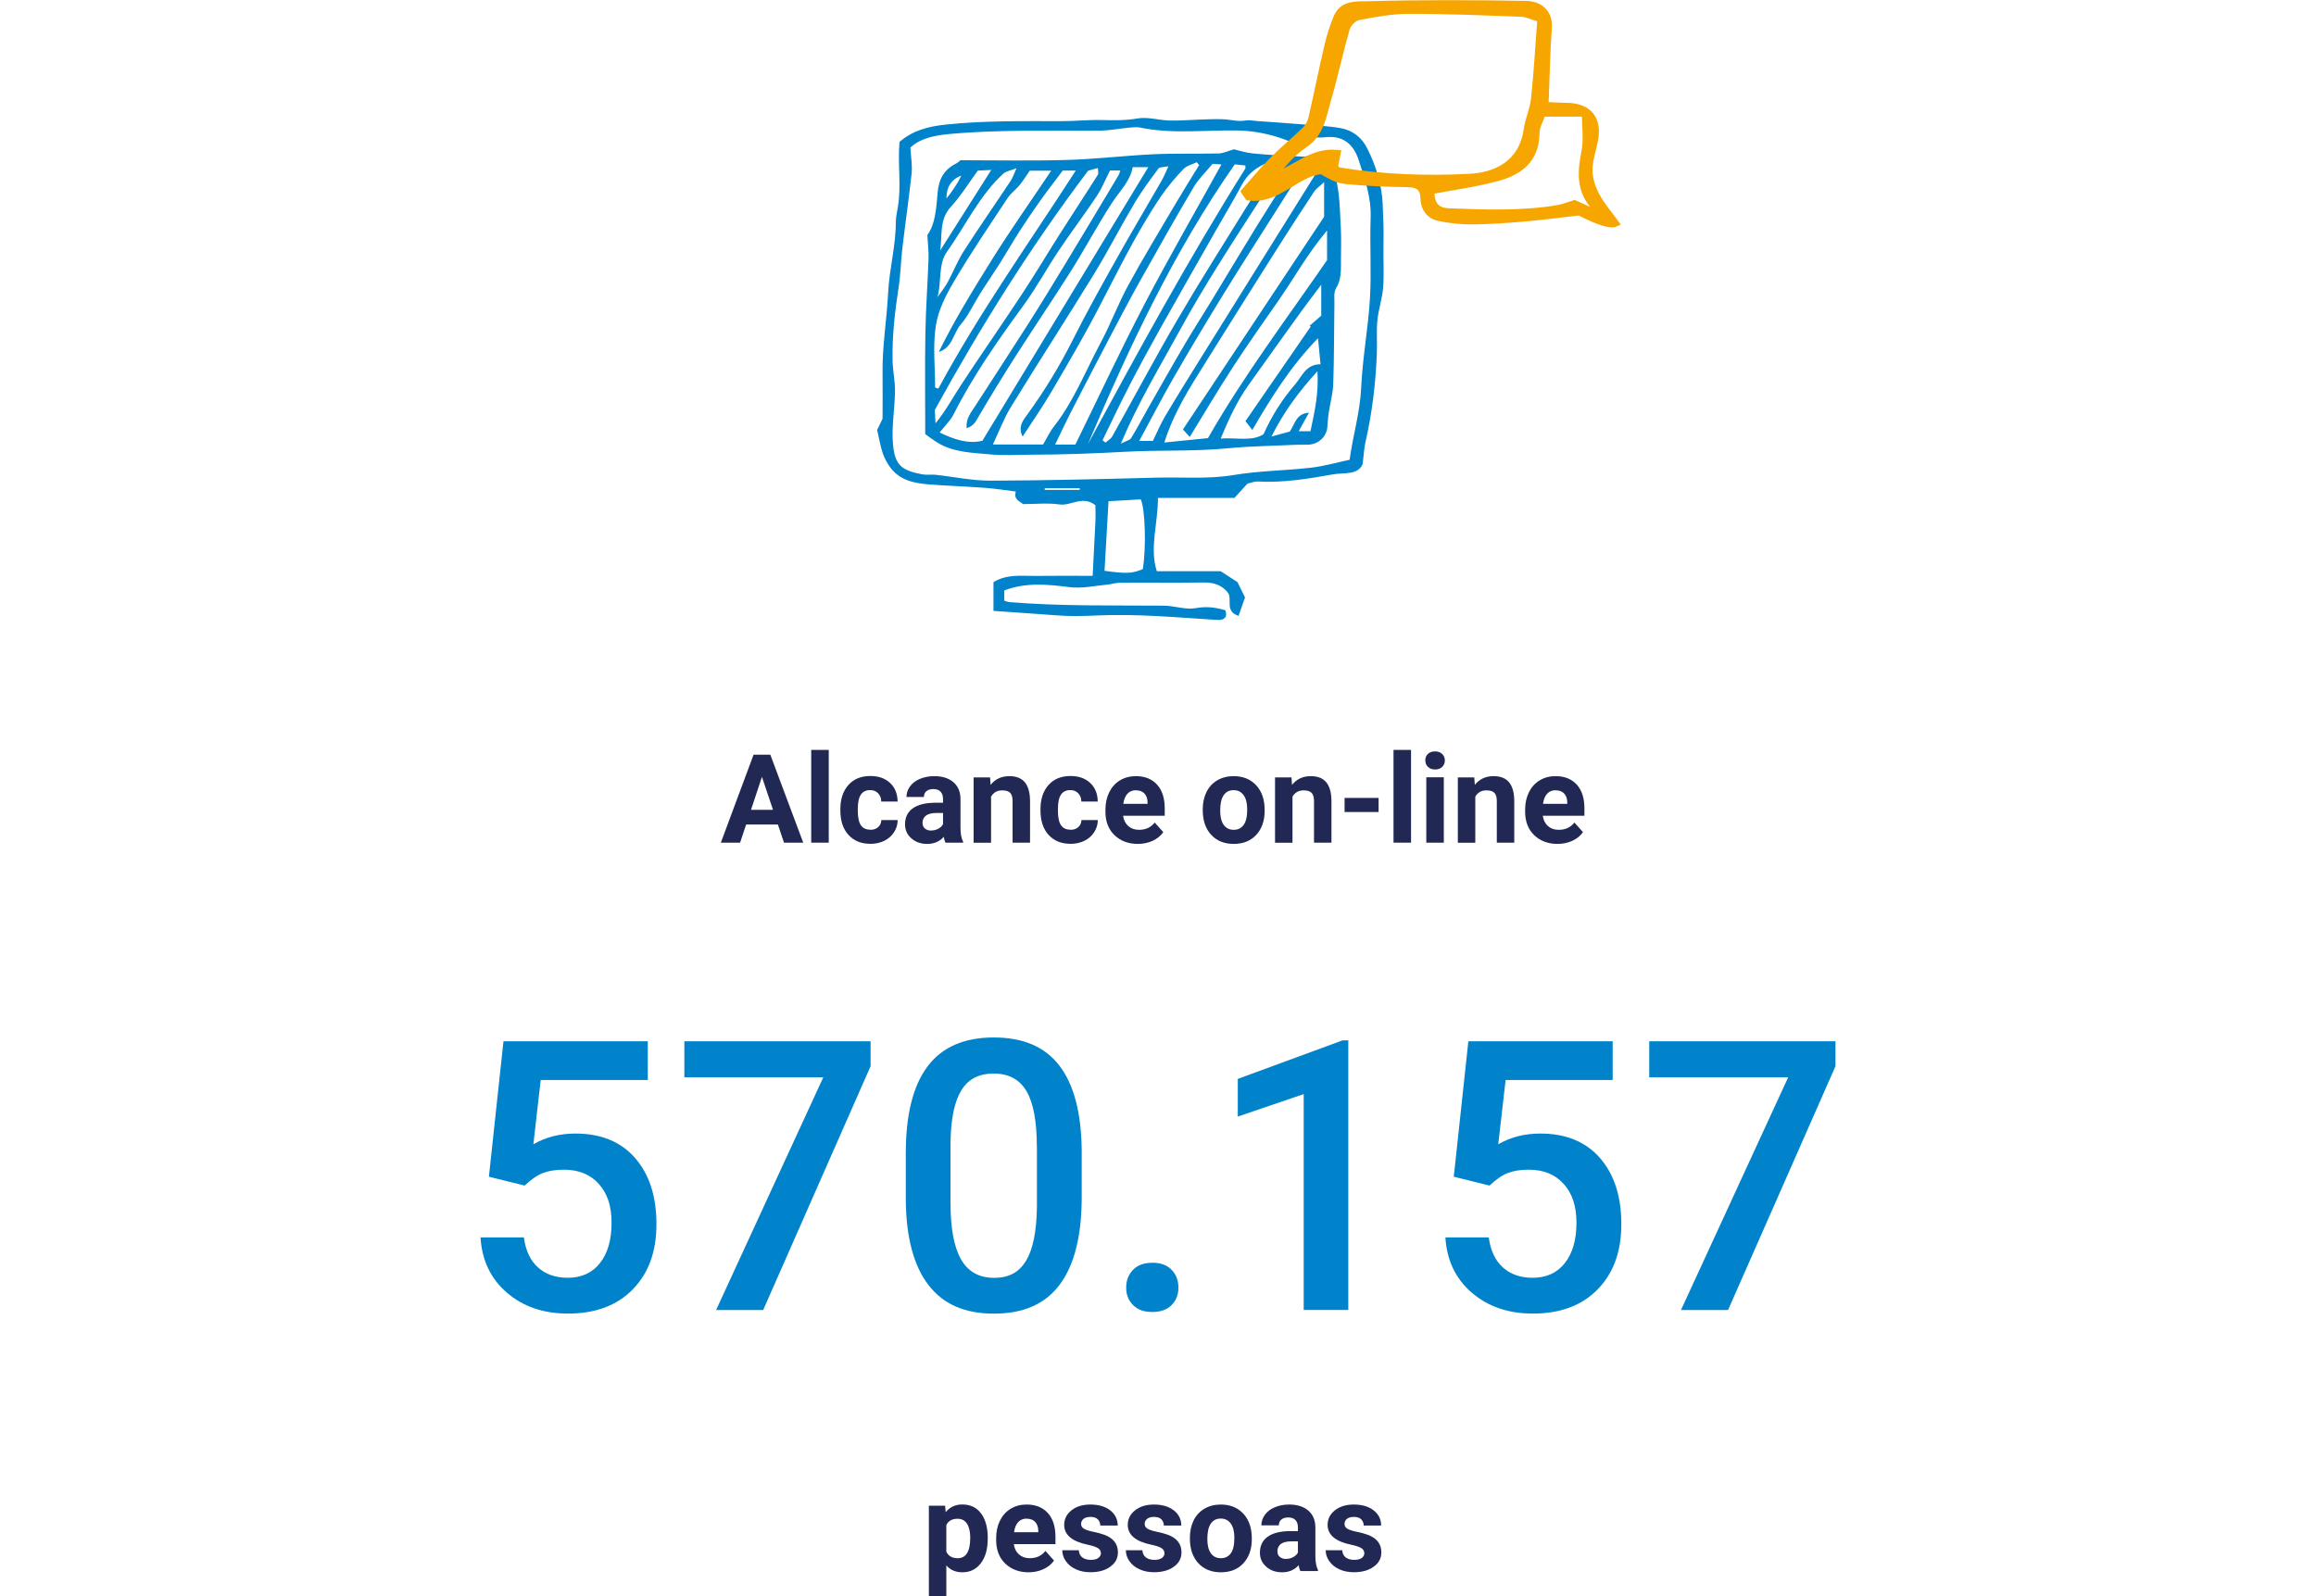 <?xml version="1.0" encoding="UTF-8"?><svg id="Layer_2" xmlns="http://www.w3.org/2000/svg" viewBox="0 0 337 232.29"><g id="Layer_2-2"><g id="Layer_1-2"><path d="m113.19,119.99h-4.62l-.88,2.64h-2.8l4.76-12.8h2.44l4.79,12.8h-2.8s-.89-2.64-.89-2.64Zm-3.91-2.14h3.2l-1.61-4.79-1.59,4.79Z" fill="#222854"/><path d="m120.59,122.63h-2.55v-13.5h2.55v13.5Z" fill="#222854"/><path d="m126.64,120.76c.47,0,.85-.13,1.14-.39s.45-.6.46-1.03h2.38c0,.64-.18,1.23-.53,1.77-.35.54-.82.95-1.42,1.25-.6.29-1.26.44-1.99.44-1.36,0-2.43-.43-3.22-1.3-.79-.86-1.18-2.06-1.18-3.58v-.17c0-1.46.39-2.63,1.17-3.51s1.85-1.31,3.21-1.31c1.19,0,2.14.34,2.86,1.02s1.08,1.58,1.09,2.7h-2.38c0-.5-.16-.9-.46-1.21s-.68-.46-1.16-.46c-.59,0-1.04.22-1.34.65s-.45,1.13-.45,2.1v.26c0,.98.15,1.68.45,2.11s.75.64,1.36.64v.02Z" fill="#222854"/><path d="m137.58,122.63c-.12-.23-.2-.51-.25-.85-.62.69-1.42,1.03-2.4,1.03s-1.7-.27-2.32-.81-.92-1.22-.92-2.04c0-1.01.37-1.78,1.12-2.32s1.83-.81,3.24-.82h1.17v-.54c0-.44-.11-.79-.34-1.05s-.58-.4-1.07-.4c-.43,0-.76.1-1.01.31s-.36.49-.36.84h-2.54c0-.55.17-1.06.51-1.53s.82-.84,1.44-1.1c.62-.26,1.32-.4,2.09-.4,1.17,0,2.1.29,2.79.88s1.03,1.42,1.03,2.48v4.12c0,.9.13,1.58.38,2.05v.15h-2.57.01Zm-2.1-1.77c.38,0,.72-.08,1.04-.25s.55-.39.7-.67v-1.63h-.95c-1.27,0-1.95.44-2.03,1.32v.15c0,.32.1.58.33.78s.53.31.91.31h0Z" fill="#222854"/><path d="m144.06,113.12l.08,1.1c.68-.85,1.59-1.27,2.73-1.27,1.01,0,1.76.3,2.25.89s.74,1.48.76,2.65v6.14h-2.54v-6.08c0-.54-.12-.93-.35-1.17-.23-.24-.62-.36-1.17-.36-.71,0-1.25.3-1.61.91v6.71h-2.54v-9.51h2.39,0Z" fill="#222854"/><path d="m155.76,120.76c.47,0,.85-.13,1.14-.39s.45-.6.46-1.03h2.38c0,.64-.18,1.23-.53,1.77-.35.54-.82.95-1.42,1.25-.6.29-1.26.44-1.99.44-1.36,0-2.43-.43-3.22-1.3-.79-.86-1.18-2.06-1.18-3.58v-.17c0-1.46.39-2.63,1.17-3.51s1.85-1.31,3.21-1.31c1.19,0,2.14.34,2.86,1.02s1.08,1.58,1.09,2.7h-2.38c-.01-.5-.16-.9-.46-1.21s-.68-.46-1.16-.46c-.59,0-1.04.22-1.34.65-.3.43-.45,1.13-.45,2.1v.26c0,.98.15,1.68.45,2.11s.75.64,1.36.64v.02Z" fill="#222854"/><path d="m165.57,122.81c-1.39,0-2.53-.43-3.41-1.28s-1.31-2-1.31-3.42v-.25c0-.96.18-1.81.55-2.56s.89-1.33,1.57-1.74,1.45-.61,2.32-.61c1.3,0,2.32.41,3.07,1.23s1.12,1.98,1.12,3.49v1.04h-6.06c.08.62.33,1.12.74,1.49s.94.56,1.57.56c.98,0,1.74-.35,2.29-1.06l1.25,1.4c-.38.54-.9.96-1.55,1.26s-1.37.45-2.16.45h.01Zm-.29-7.81c-.5,0-.91.17-1.23.51-.31.34-.51.83-.6,1.47h3.53v-.2c-.01-.57-.16-1-.46-1.31-.29-.31-.71-.46-1.25-.46h.01Z" fill="#222854"/><path d="m175.01,117.79c0-.94.18-1.78.54-2.52s.89-1.31,1.57-1.71,1.48-.61,2.38-.61c1.28,0,2.33.39,3.14,1.18s1.26,1.85,1.36,3.2l.02.65c0,1.46-.41,2.63-1.22,3.51s-1.91,1.32-3.28,1.32-2.47-.44-3.28-1.32-1.23-2.07-1.23-3.59c0,0,0-.11,0-.11Zm2.54.18c0,.9.17,1.59.51,2.07.34.48.83.72,1.46.72s1.1-.24,1.44-.71c.35-.47.52-1.23.52-2.27,0-.89-.17-1.57-.52-2.06s-.83-.73-1.46-.73-1.1.24-1.44.73c-.34.48-.51,1.23-.51,2.25Z" fill="#222854"/><path d="m187.92,113.12l.08,1.1c.68-.85,1.59-1.27,2.73-1.27,1.01,0,1.76.3,2.25.89s.74,1.48.76,2.65v6.14h-2.54v-6.08c0-.54-.12-.93-.35-1.17-.23-.24-.62-.36-1.17-.36-.71,0-1.25.3-1.61.91v6.71h-2.54v-9.51h2.39,0Z" fill="#222854"/><path d="m200.6,118.17h-4.95v-2.05h4.95v2.05Z" fill="#222854"/><path d="m205.32,122.63h-2.55v-13.5h2.55v13.5Z" fill="#222854"/><path d="m207.39,110.66c0-.38.13-.69.38-.94s.6-.37,1.04-.37.78.12,1.04.37.39.56.39.94-.13.7-.39.95-.6.37-1.03.37-.77-.12-1.03-.37-.39-.56-.39-.95h0Zm2.7,11.97h-2.55v-9.51h2.55v9.51Z" fill="#222854"/><path d="m214.52,113.12l.08,1.1c.68-.85,1.59-1.27,2.73-1.27,1.01,0,1.76.3,2.25.89s.74,1.48.76,2.65v6.14h-2.54v-6.08c0-.54-.12-.93-.35-1.17-.23-.24-.62-.36-1.17-.36-.71,0-1.25.3-1.61.91v6.71h-2.54v-9.51h2.39Z" fill="#222854"/><path d="m226.64,122.81c-1.39,0-2.53-.43-3.41-1.28s-1.31-2-1.31-3.42v-.25c0-.96.18-1.81.55-2.56s.89-1.33,1.57-1.74,1.45-.61,2.32-.61c1.3,0,2.32.41,3.07,1.23s1.12,1.98,1.12,3.49v1.04h-6.06c.08.62.33,1.12.74,1.49s.94.56,1.57.56c.98,0,1.74-.35,2.29-1.06l1.25,1.4c-.38.54-.9.96-1.55,1.26-.65.3-1.37.45-2.16.45h0Zm-.29-7.81c-.5,0-.91.17-1.23.51-.31.34-.51.83-.6,1.47h3.53v-.2c0-.57-.16-1-.46-1.31-.29-.31-.71-.46-1.25-.46h.01Z" fill="#222854"/><path d="m71.14,171.24l2.12-19.71h21v5.64h-15.58l-1.07,9.35c1.81-1.04,3.85-1.56,6.12-1.56,3.72,0,6.62,1.19,8.69,3.57s3.1,5.59,3.1,9.61-1.15,7.14-3.44,9.49-5.43,3.53-9.43,3.53c-3.58,0-6.55-1.02-8.9-3.05-2.35-2.03-3.63-4.71-3.83-8.04h6.31c.25,1.9.93,3.35,2.04,4.36,1.11,1.01,2.56,1.52,4.35,1.52,2,0,3.57-.72,4.69-2.15s1.68-3.38,1.68-5.85-.62-4.27-1.85-5.65c-1.24-1.39-2.94-2.08-5.1-2.08-1.18,0-2.18.16-3.01.47-.82.31-1.72.93-2.69,1.84l-5.21-1.29h.01Z" fill="#0083ca"/><path d="m126.68,155.16l-15.63,35.48h-6.85l15.6-33.87h-20.22v-5.24h27.1v3.62h0Z" fill="#0083ca"/><path d="m157.4,174.17c0,5.62-1.05,9.86-3.16,12.72-2.1,2.86-5.3,4.28-9.6,4.28s-7.41-1.39-9.55-4.18c-2.14-2.78-3.24-6.91-3.29-12.37v-6.77c0-5.62,1.05-9.84,3.16-12.65,2.1-2.81,5.31-4.22,9.63-4.22s7.47,1.37,9.57,4.11,3.18,6.84,3.24,12.3v6.77h0Zm-6.53-7.3c0-3.67-.5-6.36-1.5-8.07s-2.6-2.57-4.78-2.57-3.7.81-4.7,2.43-1.53,4.15-1.58,7.59v8.86c0,3.65.51,6.37,1.53,8.16s2.62,2.69,4.81,2.69,3.64-.83,4.65-2.48c1-1.66,1.53-4.25,1.58-7.77v-8.84h-.01Z" fill="#0083ca"/><path d="m167.66,183.76c1.22,0,2.16.34,2.82,1.03.66.69.99,1.55.99,2.59s-.33,1.87-.99,2.54c-.66.67-1.6,1.01-2.82,1.01s-2.09-.33-2.77-.99-1.02-1.51-1.02-2.55.33-1.9.99-2.59c.66-.69,1.59-1.03,2.79-1.03h0Z" fill="#0083ca"/><path d="m196.2,190.63h-6.5v-31.41l-9.59,3.27v-5.48l15.25-5.61h.83v39.24h.01Z" fill="#0083ca"/><path d="m211.54,171.24l2.12-19.71h21v5.64h-15.58l-1.07,9.35c1.81-1.04,3.85-1.56,6.12-1.56,3.72,0,6.62,1.19,8.69,3.57s3.1,5.59,3.1,9.61-1.15,7.14-3.44,9.49c-2.29,2.35-5.43,3.53-9.43,3.53-3.58,0-6.55-1.02-8.9-3.05-2.35-2.03-3.63-4.71-3.83-8.04h6.31c.25,1.9.93,3.35,2.04,4.36s2.56,1.52,4.35,1.52c2,0,3.57-.72,4.69-2.15s1.68-3.38,1.68-5.85-.62-4.27-1.85-5.65c-1.24-1.39-2.94-2.08-5.1-2.08-1.18,0-2.18.16-3.01.47-.82.31-1.72.93-2.69,1.84l-5.21-1.29h.01Z" fill="#0083ca"/><path d="m267.08,155.16l-15.63,35.48h-6.85l15.6-33.87h-20.22v-5.24h27.1v3.62h0Z" fill="#0083ca"/><path d="m143.72,223.97c0,1.46-.33,2.64-1,3.52s-1.56,1.32-2.69,1.32c-.96,0-1.74-.33-2.33-1v4.48h-2.54v-13.17h2.36l.09.93c.62-.74,1.42-1.11,2.41-1.11,1.17,0,2.08.43,2.73,1.3s.98,2.06.98,3.59v.13h-.01Zm-2.54-.18c0-.88-.16-1.57-.47-2.05s-.77-.72-1.37-.72c-.8,0-1.34.3-1.64.91v3.89c.31.63.86.94,1.66.94,1.21,0,1.82-.99,1.82-2.98h0Z" fill="#222854"/><path d="m149.67,228.81c-1.39,0-2.53-.43-3.41-1.28s-1.31-2-1.31-3.42v-.25c0-.96.18-1.81.55-2.56s.89-1.33,1.57-1.74,1.45-.61,2.32-.61c1.3,0,2.32.41,3.07,1.23s1.12,1.98,1.12,3.49v1.04h-6.06c.08.62.33,1.12.74,1.49s.94.56,1.57.56c.98,0,1.74-.35,2.29-1.06l1.25,1.4c-.38.54-.9.96-1.55,1.26-.65.3-1.37.45-2.16.45h.01Zm-.29-7.81c-.5,0-.91.17-1.23.51-.31.34-.51.83-.6,1.47h3.53v-.2c-.01-.57-.16-1-.46-1.31-.29-.31-.71-.46-1.25-.46h.01Z" fill="#222854"/><path d="m160.18,226c0-.31-.15-.55-.46-.73s-.8-.34-1.48-.48c-2.26-.47-3.39-1.44-3.39-2.88,0-.84.35-1.55,1.05-2.11.7-.56,1.62-.85,2.75-.85,1.21,0,2.17.28,2.9.85s1.09,1.31,1.09,2.21h-2.54c0-.36-.12-.66-.35-.9-.23-.24-.6-.36-1.1-.36-.43,0-.76.1-.99.29s-.35.44-.35.74c0,.28.13.51.4.68.27.17.72.32,1.35.45s1.17.27,1.6.43c1.34.49,2.01,1.34,2.01,2.56,0,.87-.37,1.57-1.12,2.1-.74.54-1.71.8-2.88.8-.8,0-1.5-.14-2.12-.43-.62-.28-1.1-.67-1.45-1.17-.35-.49-.53-1.03-.53-1.6h2.41c.02.45.19.8.5,1.04s.73.36,1.25.36c.49,0,.85-.09,1.1-.28s.37-.43.37-.73h-.02Z" fill="#222854"/><path d="m169.43,226c0-.31-.15-.55-.46-.73s-.8-.34-1.48-.48c-2.26-.47-3.39-1.44-3.39-2.88,0-.84.35-1.55,1.05-2.11.7-.56,1.62-.85,2.75-.85,1.21,0,2.17.28,2.9.85s1.09,1.31,1.09,2.21h-2.54c0-.36-.12-.66-.35-.9-.23-.24-.6-.36-1.1-.36-.43,0-.76.1-.99.29s-.35.44-.35.74c0,.28.13.51.4.68.27.17.72.32,1.35.45s1.17.27,1.6.43c1.34.49,2.01,1.34,2.01,2.56,0,.87-.37,1.57-1.12,2.1-.74.54-1.71.8-2.88.8-.8,0-1.5-.14-2.12-.43-.62-.28-1.1-.67-1.45-1.17-.35-.49-.53-1.03-.53-1.6h2.41c.02.45.19.8.5,1.04s.73.36,1.25.36c.49,0,.85-.09,1.1-.28s.37-.43.37-.73h-.02Z" fill="#222854"/><path d="m173.14,223.79c0-.94.18-1.78.54-2.52s.89-1.31,1.57-1.71,1.48-.61,2.38-.61c1.28,0,2.33.39,3.14,1.18s1.26,1.85,1.36,3.2l.02.65c0,1.46-.41,2.63-1.22,3.51s-1.91,1.32-3.28,1.32-2.47-.44-3.28-1.32-1.23-2.07-1.23-3.59v-.11h0Zm2.54.18c0,.9.17,1.59.51,2.07.34.48.83.72,1.46.72s1.1-.24,1.44-.71c.35-.47.52-1.23.52-2.27,0-.89-.17-1.57-.52-2.06s-.83-.73-1.46-.73-1.1.24-1.44.73c-.34.48-.51,1.23-.51,2.25Z" fill="#222854"/><path d="m189.22,228.63c-.12-.23-.2-.51-.25-.85-.62.69-1.42,1.03-2.4,1.03s-1.7-.27-2.32-.81-.92-1.22-.92-2.04c0-1.01.37-1.78,1.12-2.32s1.83-.81,3.24-.82h1.17v-.54c0-.44-.11-.79-.34-1.05s-.58-.4-1.07-.4c-.43,0-.76.1-1.01.31s-.36.49-.36.84h-2.54c0-.55.17-1.06.51-1.53s.82-.84,1.44-1.1,1.32-.4,2.09-.4c1.17,0,2.1.29,2.79.88.69.59,1.03,1.42,1.03,2.48v4.12c0,.9.13,1.58.38,2.05v.15h-2.57.01Zm-2.1-1.77c.38,0,.72-.08,1.04-.25s.55-.39.7-.67v-1.63h-.95c-1.27,0-1.95.44-2.03,1.32v.15c0,.32.1.58.33.78s.53.31.91.31h0Z" fill="#222854"/><path d="m198.51,226c0-.31-.15-.55-.46-.73s-.8-.34-1.48-.48c-2.26-.47-3.39-1.44-3.39-2.88,0-.84.35-1.55,1.05-2.11.7-.56,1.62-.85,2.75-.85,1.21,0,2.17.28,2.9.85s1.09,1.31,1.09,2.21h-2.54c0-.36-.12-.66-.35-.9-.23-.24-.6-.36-1.1-.36-.43,0-.76.1-.99.29s-.35.44-.35.74c0,.28.13.51.4.68.27.17.72.32,1.35.45s1.17.27,1.6.43c1.34.49,2.01,1.34,2.01,2.56,0,.87-.37,1.57-1.12,2.1-.74.54-1.71.8-2.88.8-.8,0-1.5-.14-2.12-.43-.62-.28-1.1-.67-1.45-1.17-.35-.49-.53-1.03-.53-1.6h2.41c.02.45.19.8.5,1.04s.73.36,1.25.36c.49,0,.85-.09,1.1-.28.25-.19.37-.43.37-.73h-.02Z" fill="#222854"/><path d="m157.11,71.29v-.24h-5.09v.24h5.09Zm8.88,1.38c-1.68.09-3.33.19-4.69.27-.2,3.5-.39,6.83-.58,10.13,3.26.44,3.99.4,5.57-.25.52-3.15.34-8.82-.3-10.14m21.84-52.03c-2.34-.97-4.93-1.61-7.73-1.66-4.73-.09-9.48.55-14.18-.42-.53-.11-1.11-.04-1.66.01-1.4.13-2.79.41-4.19.43-7.37.06-14.75-.18-22.1.51-2.09.2-4.13.65-5.5,1.95.08,1.45.3,2.62.18,3.76-.39,3.64-.92,7.26-1.35,10.9-.22,1.86-.25,3.76-.53,5.61-.55,3.57-.97,7.14-.89,10.76.03,1.48.37,2.96.35,4.44-.03,2.58-.52,5.19-.29,7.74.28,3.03,1.25,3.78,4.26,4.35.61.12,1.27,0,1.9.06,2.68.29,5.37.87,8.05.86,8.03-.02,16.06-.23,24.09-.44,3.78-.1,7.54.25,11.34-.39,3.69-.62,7.48-.63,11.21-1.06,1.89-.22,3.75-.76,5.59-1.15.52-3.69,1.52-6.96,1.68-10.43.19-4.35,1.02-8.68,1.28-13.03.23-3.9-.04-7.83.1-11.74.11-2.98-.85-5.68-1.74-8.41-.76-2.36-2.33-3.65-4.97-3.32-.78.1-1.6-.06-2.38.04-.74.09-1.45.36-2.52.65m-19.34,51.75c.02,3.79-1.26,7.31-.16,10.71h9.29c1.03.67,1.68,1.09,2.45,1.59.32.66.7,1.43,1.09,2.23-.3.87-.62,1.75-.94,2.68-1.95-.67-.98-2.16-1.45-3.24-.84-1.19-2.06-1.64-3.6-1.62-4.05.06-8.09,0-12.14.03-.62,0-1.23.21-1.84.27-1.9.17-3.68.62-5.72.36-3.04-.39-6.27-.7-9.34.5v1.48c.27.08.49.19.72.21,7.49.62,14.99.46,22.49.52,1.56.01,3.17.63,4.65.36,1.53-.28,2.87-.12,4.31.31.41,1.24-.4,1.46-1.31,1.4-5.82-.37-11.64-.91-17.48-.64-1.92.09-3.83.13-5.75-.02-2.97-.23-5.94-.42-9.2-.65v-4.18c2.01-1.23,4.08-.88,6.09-.91,2.68-.04,5.36-.01,8.34-.01.14-2.72.28-5.28.4-7.85.04-.86,0-1.72,0-2.43-1.89-1.47-3.53.13-5.22-.11-1.71-.25-3.48-.05-5.3-.05-.53-.44-1.4-.66-1.06-1.83-1.52-.19-3.02-.43-4.54-.54-2.71-.2-5.44-.29-8.15-.5-2.13-.17-4.21-.6-5.59-2.48-.45-.62-.83-1.32-1.08-2.04-.34-1.01-.51-2.08-.82-3.4.16-.33.46-.96.79-1.64,0-2.17.03-4.39,0-6.61-.06-3.93.62-7.81.81-11.7.17-3.47,1.12-6.81,1.12-10.27,0-.75.18-1.5.3-2.24.53-3.14-.06-6.3.24-9.46,1.93-1.69,4.27-2.26,6.65-2.51,5.67-.61,11.38-.5,17.07-.51,1.89,0,3.79-.21,5.68-.16,1.76.04,3.46.08,5.23-.23,1.49-.26,3.1.26,4.66.3,1.48.04,2.96-.09,4.43-.14,1.08-.03,2.16-.09,3.24-.05,1.09.03,2.21.37,3.26.2.72-.12,1.33.04,1.99.08,2.19.15,4.38.3,6.56.48,1.79.15,3.6.22,5.37.53,1.76.31,3.1,1.31,3.94,3,1.26,2.53,2.09,5.26,2.22,8.01.09,1.97.17,3.98.12,5.98-.05,2.06.1,4.13-.05,6.19-.12,1.61-.68,3.19-.84,4.81-.16,1.63,0,3.3-.08,4.94-.18,4.29-.68,8.55-1.65,12.75-.21.91-.24,1.86-.42,3.23-.71,1.64-2.75,1.2-4.3,1.48-3.62.65-7.28,1.25-11,1.04-.43-.02-.87.18-1.45.31-.53.58-1.19,1.29-1.9,2.08h-11.14v-.04Z" fill="#0083ca"/><path d="m139.88,25.55c-1.6.62-2.16,1.82-2.16,3.32.64-.75,1.17-1.56,1.68-2.39.18-.3.32-.62.47-.93m4.36-.82c-.89.04-1.42.07-1.95.1-1.33,1.82-2.48,3.7-3.94,5.29-1.71,1.87-1.2,4.16-1.54,6.34,2.42-3.83,4.85-7.65,7.43-11.72m46.45,38.02c.59-2.75,1.22-5.44,1.02-8.74-2.72,3.01-4.86,5.85-6.69,9.51,1.23-.34,2.03-.55,2.67-.73.77-1.12.9-2.62,2.79-2.74-.58,1.05-1.01,1.81-1.5,2.69h1.71Zm-54.27-19.51c.5-.73,1.07-1.42,1.49-2.19.82-1.5,1.44-3.12,2.36-4.55,2.21-3.44,4.55-6.8,6.81-10.21.29-.44.46-.97.84-1.81-.93.36-1.54.42-1.9.76-3.52,3.23-5.5,7.57-8.22,11.39-1.31,1.84-.75,4.37-1.38,6.61m43.26-19.33c-8.88,12.71-15.37,26.59-21.38,40.73,7.35-13.54,14.72-27.06,22.91-40.11.07-.11,0-.3,0-.46-.41-.04-.81-.08-1.53-.16m-16.57,40.64c.82-.42,1.32-.51,1.49-.8.85-1.39,1.61-2.84,2.41-4.26,1.81-3.17,3.6-6.35,5.45-9.49,1.21-2.07,2.53-4.09,3.77-6.14,2.22-3.65,4.4-7.31,6.64-10.95,1.76-2.85,3.57-5.66,5.4-8.55-.29-.01-.46-.07-.59-.02-1.96.78-2.93,2.57-3.97,4.18-4.15,6.44-8.37,12.84-12.05,19.58-2.86,5.25-5.99,10.35-8.56,16.45m22.26-40.67c-.73,0-1.16-.12-1.46.02-1.36.66-2.45,1.59-3.19,2.98-1.2,2.26-2.54,4.45-3.8,6.68-2.72,4.79-5.46,9.58-8.15,14.38-1.55,2.77-3.07,5.56-4.52,8.38-1.32,2.55-2.54,5.16-3.8,7.74.14.11.29.23.43.34.33-.3.77-.53.98-.9,3.19-5.69,6.25-11.45,9.54-17.08,3.21-5.49,6.63-10.86,9.97-16.27,1.25-2.02,2.56-4.01,4-6.26m-27.01.93c-8.42,11.15-15.65,22.72-22.32,34.84.03.52.07,1.23.11,1.93,1.51-1.85,2.56-3.83,3.79-5.7,2.9-4.41,5.92-8.74,8.82-13.15,1.88-2.85,3.62-5.78,5.45-8.66,1.83-2.89,3.72-5.74,5.54-8.63.16-.25.02-.69.02-1.01-.61.17-1.06.29-1.41.39m22.88,36.45c3.31-4.8,6.41-9.29,9.51-13.78l-.18-.09c.58-.5,1.15-1,1.7-1.48v-4.5c-1.21,1.61-2.06,2.71-2.88,3.84-2.59,3.59-5.16,7.19-7.73,10.8-1.67,2.35-2.85,4.94-4.02,7.74,2.33-.17,4.49.46,6.23-.62,1.25-2.78,2.75-5.11,4.57-7.22,1.03-1.19,1.58-2.98,3.73-2.97-.12-1.25-.22-2.31-.37-3.79-4.03,4.15-6.79,8.62-9.56,13.35-.43-.55-.73-.94-1-1.29m-15.48,2.89h2.01c.63-1.28,1.13-2.5,1.8-3.62,1.66-2.8,3.38-5.56,5.1-8.32,3.48-5.6,6.97-11.19,10.46-16.78,2.13-3.42,4.27-6.83,6.4-10.25.06-.1.02-.26.03-.45-.21-.15-.46-.33-.75-.53-.66.51-1.4.86-1.83,1.45-1.05,1.43-1.98,2.96-2.93,4.46-2.7,4.26-5.43,8.49-8.07,12.79-2.44,3.96-4.83,7.95-7.15,11.98-1.7,2.94-3.25,5.96-5.05,9.28m-9.28.51c3.37-6.88,6.57-13.74,10.07-20.45,3.53-6.77,7.35-13.38,11.18-20.31-.73-.05-1.09-.07-1.3-.08-1,1.22-2.05,2.21-2.75,3.4-2.64,4.47-5.2,9-7.74,13.54-1.58,2.82-3.08,5.69-4.59,8.56-1.87,3.56-3.72,7.13-5.56,10.7-.75,1.47-1.45,2.97-2.26,4.65h2.95Zm-6.63-39.86c-.61.87-1,1.52-1.48,2.1-.55.67-1.3,1.2-1.77,1.92-2.61,3.95-5.27,7.86-7.68,11.93-1.21,2.03-2.38,4.28-2.74,6.56-.47,2.96-.11,6.04-.11,9.07.15.05.31.09.47.14,5.92-10.97,13.15-21.12,20-31.73h-1.9c-1.19,1.59-2.28,2.99-3.31,4.44s-2.04,2.93-3,4.43-1.84,3.05-2.79,4.56c-.96,1.51-1.98,2.98-2.93,4.49-.94,1.49-1.67,3.16-2.81,4.48-1.12,1.3-1.18,3.36-3.2,4,2.26-4.6,4.95-8.97,7.65-13.3,2.72-4.36,5.69-8.57,8.71-13.08h-3.11Zm14.97-.49c-.39,2.09-1.92,3.49-3.01,5.17-2.11,3.25-3.93,6.69-6,9.97-2.57,4.08-5.29,8.06-7.88,12.12-1.93,3.01-3.8,6.06-5.6,9.14-.4.68-.7,1.27-1.68,1.57-.12-1.38.59-2.19,1.14-3.05,2.6-4.03,5.23-8.05,7.81-12.1,1.84-2.89,3.62-5.81,5.4-8.74,2.62-4.31,5.2-8.64,7.79-12.97.1-.17.13-.38.22-.64h-1.49c-.66,1.28-1.18,2.6-1.95,3.75-1.76,2.65-3.69,5.18-5.46,7.83-1.78,2.65-3.3,5.48-5.18,8.05-3.72,5.09-7.33,10.23-10.18,15.87-.46.91-1.26,1.66-2.02,2.63,2.01.98,4.13,1.72,6.22,1.2,8.12-13.4,16.08-26.52,24.13-39.81h-2.26Zm27.84,2.17c-.64.61-1.16.94-1.46,1.41-1.89,2.85-3.75,5.72-5.58,8.61-3.45,5.44-6.87,10.9-10.29,16.36-2.24,3.58-4.53,7.13-5.91,11.51,2.29-.23,4.4-.45,6.35-.64,5.19-9.07,11.36-17.25,17.33-25.9v-4.32c-2.85,3.4-4.76,6.87-7,10.1-2.26,3.25-4.55,6.48-6.71,9.8-2.13,3.27-4.11,6.64-6.27,10.15-.4-.43-.61-.66-.99-1.09,6.88-10.38,13.75-20.74,20.54-30.96v-5.02h-.01Zm-18.19-2.49c-.11-.14-.22-.27-.33-.41-.65.32-1.46.5-1.93.99-1.18,1.24-2.32,2.56-3.28,3.98-3.71,5.46-6.51,11.43-9.59,17.25-2.03,3.83-4.23,7.58-6.43,11.32-1.24,2.11-2.64,4.12-4.11,6.38-.77-1.52.2-2.53.76-3.31,2.46-3.41,4.64-6.97,6.53-10.74,2.02-4.03,4.22-7.97,6.43-11.9,2.12-3.8,4.35-7.53,6.52-11.31.32-.56.55-1.17.98-2.07-.76.15-1.28.1-1.44.31-1.2,1.62-2.42,3.24-3.45,4.97-2.03,3.42-3.85,6.98-5.92,10.37-3.99,6.5-8.13,12.89-12.12,19.39-1.01,1.64-1.69,3.49-2.62,5.45h7.31c.49-.82.94-1.82,1.6-2.65,2.9-3.71,4.59-8.09,6.79-12.19,1.46-2.73,2.54-5.66,4.02-8.37,2.23-4.09,4.66-8.08,7.02-12.09,1.07-1.81,2.18-3.58,3.28-5.37m-39.86,39.18c0-5.12-.06-9.87.02-14.61.06-3.64.33-7.28.46-10.92.04-1.03-.1-2.07-.17-3.47,1.17-1.58,1.3-3.92,1.49-6.14.18-2.04.95-3.4,2.73-4.28.2-.1.37-.28.6-.46,5.12,0,10.28.11,15.43-.04,4.22-.12,8.43-.63,12.65-.83,3.16-.15,6.33-.04,9.49-.12.67-.02,1.32-.34,2.22-.6.71.16,1.72.5,2.76.6,2.39.23,4.79.36,7.19.46.6.03,1.2-.19,1.97-.32,2.16.47,2.75,2.45,3.1,4.33.4,2.15.42,4.36.54,6.56.07,1.5.01,3.01.01,4.52,0,1.41.08,2.8-.73,4.11-.33.53-.21,1.38-.22,2.08-.06,3.92-.04,7.85-.17,11.77-.05,1.46-.46,2.9-.68,4.36-.1.65-.12,1.3-.18,1.96-.11,1.42-1.36,2.54-2.82,2.55-.58,0-1.17,0-1.75.02-3.3.16-6.61.19-9.9.51-5.01.48-10.03.23-15.03.51-4.5.25-8.99.41-13.49.42-2.01,0-4.03.15-6.02-.04-2.61-.25-5.32-.26-7.68-1.69-.66-.4-1.27-.88-1.83-1.27" fill="#0083ca"/><path d="m232.43,31.11c-.2-.6-.21-.81-.32-.93-2.25-2.38-2.1-5.11-1.5-8.08.36-1.77.07-3.67.07-5.62h-6.26c-.33,1-.91,1.94-.91,2.88,0,3.82-2.4,5.61-5.56,6.48-3.17.87-6.45,1.29-9.75,1.93.04,1.96.71,2.96,2.6,3.04,5.26.21,10.53.4,15.76-.44.84-.13,1.64-.47,2.53-.74.92.41,1.96.88,3.34,1.49m-8.23-28.37c-1.3-.38-2.05-.78-2.82-.8-5.45-.2-10.91-.44-16.37-.43-2.44,0-4.9.45-7.32.92-.68.13-1.55.95-1.75,1.62-1.02,3.51-1.77,7.1-2.8,10.61-.68,2.32-.95,4.79-3.38,6.39-1.86,1.22-3.26,3.13-4.86,4.74,3.39-.89,5.78-3.87,9.67-3.48-.15.79-.27,1.41-.4,2.07.27.19.49.46.75.5,6.29,1,12.64,1.25,18.97.91,3.77-.2,7.6-1.92,8.32-6.92.22-1.51.91-2.96,1.07-4.48.4-3.8.61-7.61.92-11.65m.61,12.59c.78.03,1.91.12,3.05.13,3.3.02,4.8,1.84,4.15,5.06-.3,1.44-.81,2.89-.79,4.33.02,1.24.48,2.58,1.08,3.69.75,1.41,1.84,2.64,2.78,3.95-.73.34-2.49-.21-5.26-1.64-3.14.35-5.52.67-7.91.88-2.52.21-5.06.41-7.59.43-1.62.02-3.27-.16-4.86-.48-1.44-.29-2.24-1.34-2.28-2.88-.04-1.51-.83-2.04-2.34-2.06-3.05-.04-6.12-.17-9.16-.47-1.19-.12-2.31-.81-3.39-1.43-3.75.36-6.41,4.45-10.64,3.84-.18-.27-.36-.53-.54-.8,1.35-1.52,2.63-3.1,4.06-4.54,1.52-1.53,3.21-2.9,4.75-4.41.45-.44.82-1.1.96-1.71.81-3.51,1.51-7.04,2.33-10.55.33-1.4.78-2.79,1.32-4.12.87-2.13,3.1-1.82,4.63-1.87,7.62-.22,15.26-.18,22.89-.05,2,.04,3.4,1.25,3.26,3.37-.26,3.61-.32,7.23-.48,11.34" fill="#f7a600"/><path d="m232.43,31.11c-.2-.6-.21-.81-.32-.93-2.25-2.38-2.1-5.11-1.5-8.08.36-1.77.07-3.67.07-5.62h-6.26c-.33,1-.91,1.94-.91,2.88,0,3.82-2.4,5.61-5.56,6.48-3.17.87-6.45,1.29-9.75,1.93.04,1.96.71,2.96,2.6,3.04,5.26.21,10.53.4,15.76-.44.84-.13,1.64-.47,2.53-.74.92.41,1.96.88,3.34,1.49h0Zm-8.23-28.37c-1.3-.38-2.05-.78-2.82-.8-5.45-.2-10.91-.44-16.37-.43-2.44,0-4.9.45-7.32.92-.68.13-1.55.95-1.75,1.62-1.02,3.51-1.77,7.1-2.8,10.61-.68,2.32-.95,4.79-3.38,6.39-1.86,1.22-3.26,3.13-4.86,4.74,3.39-.89,5.78-3.87,9.67-3.48-.15.79-.27,1.41-.4,2.07.27.19.49.46.75.5,6.29,1,12.64,1.25,18.97.91,3.77-.2,7.6-1.92,8.32-6.92.22-1.51.91-2.96,1.07-4.48.4-3.8.61-7.61.92-11.65Zm.61,12.59c.78.03,1.91.12,3.05.13,3.3.02,4.8,1.84,4.15,5.06-.3,1.44-.81,2.89-.79,4.33.02,1.24.48,2.58,1.08,3.69.75,1.41,1.84,2.64,2.78,3.95-.73.34-2.49-.21-5.26-1.64-3.14.35-5.52.67-7.91.88-2.52.21-5.06.41-7.59.43-1.62.02-3.27-.16-4.86-.48-1.44-.29-2.24-1.34-2.28-2.88-.04-1.51-.83-2.04-2.34-2.06-3.05-.04-6.12-.17-9.16-.47-1.19-.12-2.31-.81-3.39-1.43-3.75.36-6.41,4.45-10.64,3.84-.18-.27-.36-.53-.54-.8,1.35-1.52,2.63-3.1,4.06-4.54,1.52-1.53,3.21-2.9,4.75-4.41.45-.44.82-1.1.96-1.71.81-3.51,1.51-7.04,2.33-10.55.33-1.4.78-2.79,1.32-4.12.87-2.13,3.1-1.82,4.63-1.87,7.62-.22,15.26-.18,22.89-.05,2,.04,3.4,1.25,3.26,3.37-.26,3.61-.32,7.23-.48,11.34h-.02Z" fill="none" stroke="#f7a600" stroke-miterlimit="10"/></g><rect width="337" height="232.29" fill="none"/></g></svg>